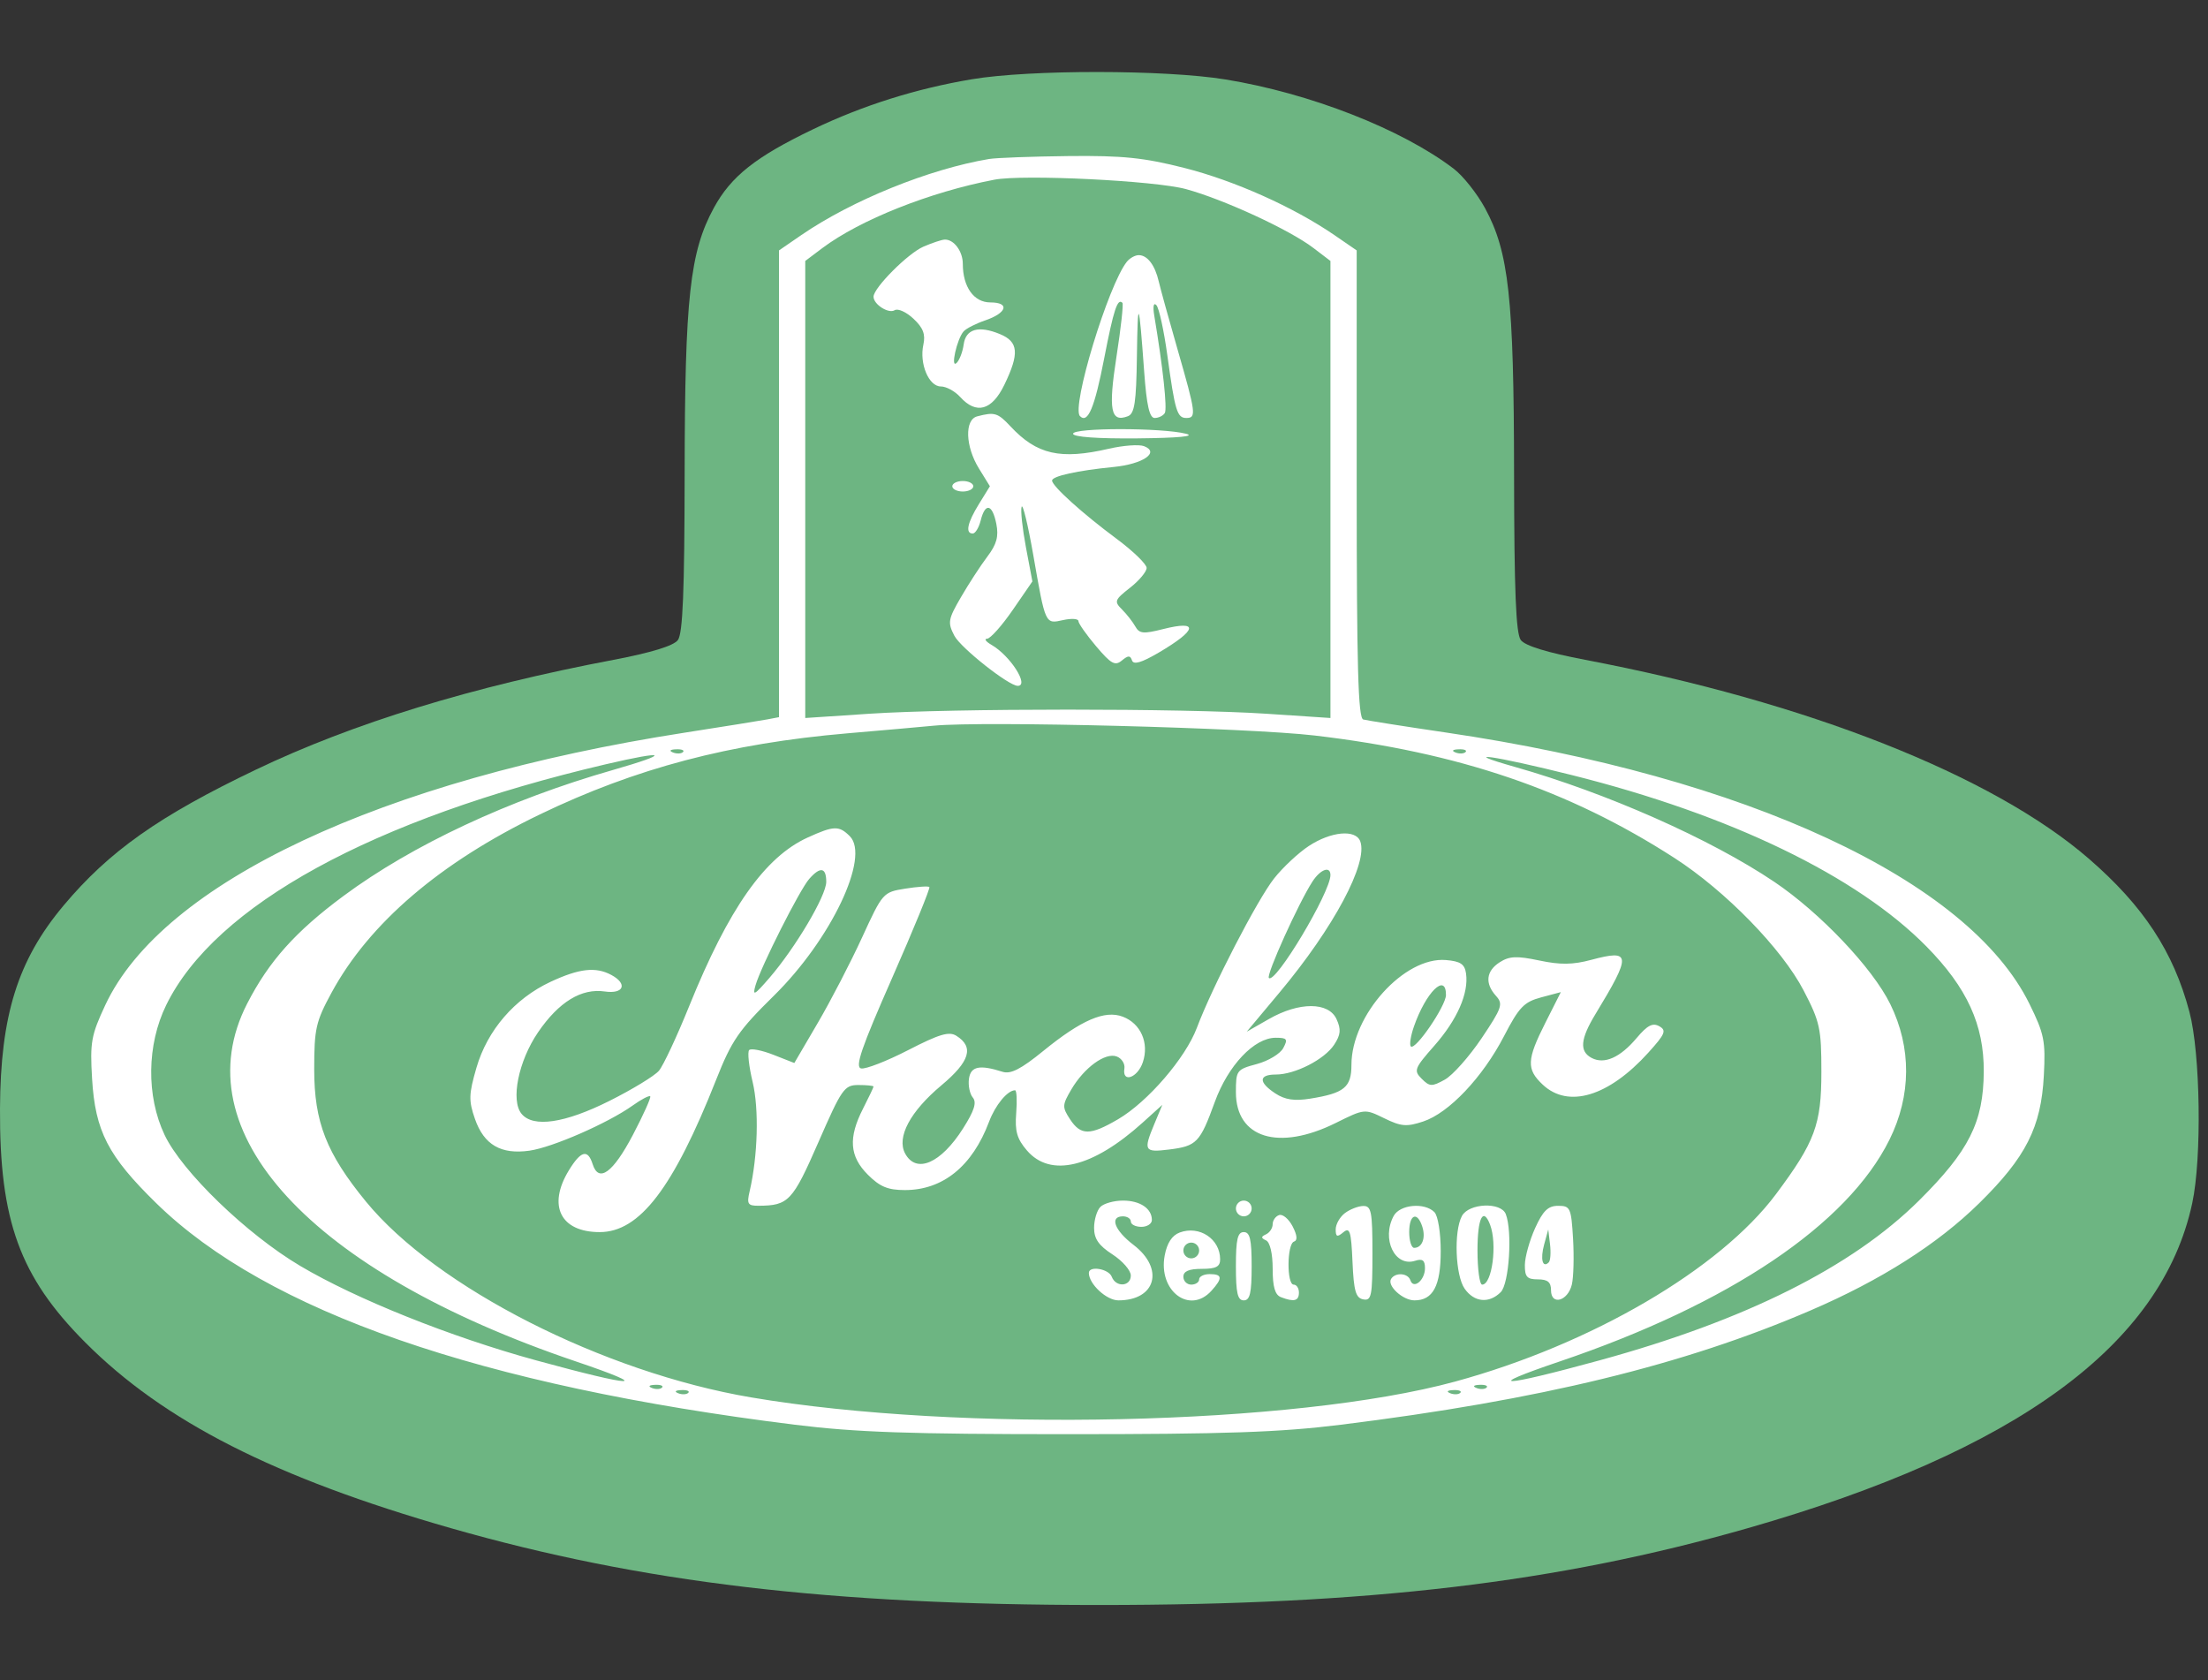 <svg width="92" height="70" viewBox="0 0 92 70" fill="none" xmlns="http://www.w3.org/2000/svg">
<rect x="0" y="0" width="92" height="70" fill="#333333" stroke="none"/>
<path fill-rule="evenodd" clip-rule="evenodd" d="M40.495 3.302C38.166 3.694 35.961 4.388 33.88 5.385C31.487 6.532 30.459 7.346 29.743 8.662C28.744 10.497 28.535 12.4 28.527 19.725C28.521 24.636 28.45 26.395 28.245 26.667C28.066 26.906 27.142 27.19 25.565 27.49C19.646 28.614 14.718 30.127 10.666 32.064C6.621 33.998 4.544 35.466 2.646 37.73C0.738 40.007 0.02 42.304 0 46.19C-0.023 50.861 0.827 53.193 3.546 55.923C6.825 59.216 11.454 61.568 18.781 63.666C26.717 65.937 34.582 66.869 45.806 66.869C57.031 66.869 64.896 65.937 72.832 63.666C84.022 60.462 90.074 56.037 91.343 50.129C91.749 48.24 91.685 43.887 91.226 42.157C90.56 39.648 89.315 37.753 87.037 35.778C83.024 32.301 75.283 29.244 66.048 27.49C64.472 27.19 63.547 26.906 63.367 26.667C63.163 26.395 63.092 24.636 63.086 19.725C63.078 12.409 62.868 10.496 61.876 8.672C61.544 8.063 60.959 7.325 60.575 7.033C58.406 5.378 54.577 3.881 51.053 3.309C48.528 2.9 42.91 2.896 40.495 3.302Z" fill="#6DB582"/>
<path fill-rule="evenodd" clip-rule="evenodd" d="M41.211 6.624C38.706 7.045 35.502 8.344 33.388 9.794L32.458 10.433V20.156V29.879L31.965 29.973C31.694 30.024 30.144 30.273 28.519 30.526C15.896 32.488 6.772 36.777 4.389 41.869C3.798 43.133 3.746 43.423 3.837 44.946C3.968 47.129 4.501 48.164 6.511 50.129C11.126 54.642 20.042 57.735 33.114 59.358C35.659 59.674 37.912 59.752 44.493 59.752C51.075 59.752 53.327 59.674 55.872 59.358C64.171 58.328 70.142 56.875 75.433 54.599C78.365 53.339 80.735 51.832 82.467 50.129C84.416 48.214 85.047 46.966 85.16 44.811C85.236 43.372 85.177 43.075 84.559 41.822C82.02 36.664 72.77 32.363 60.249 30.519C58.504 30.262 56.953 30.017 56.802 29.976C56.589 29.918 56.529 27.768 56.529 20.167V10.433L55.599 9.794C53.898 8.628 51.441 7.528 49.349 6.997C47.656 6.568 46.782 6.478 44.52 6.502C43.001 6.519 41.512 6.574 41.211 6.624ZM49.417 7.879C50.993 8.309 53.734 9.575 54.721 10.328L55.435 10.872V20.393V29.914L52.754 29.736C49.3 29.508 39.687 29.508 36.233 29.736L33.552 29.914V20.393V10.872L34.263 10.337C35.83 9.161 38.741 8.002 41.43 7.487C42.628 7.256 48.127 7.526 49.417 7.879ZM38.471 10.279C37.826 10.56 36.397 11.995 36.397 12.362C36.397 12.682 37.023 13.082 37.279 12.924C37.413 12.841 37.765 13 38.061 13.279C38.465 13.657 38.568 13.928 38.474 14.358C38.3 15.148 38.698 16.101 39.202 16.101C39.427 16.101 39.789 16.298 40.007 16.539C40.679 17.281 41.33 17.102 41.848 16.032C42.48 14.725 42.439 14.24 41.666 13.92C40.775 13.551 40.24 13.704 40.153 14.353C40.112 14.652 39.983 14.996 39.864 15.116C39.587 15.397 39.871 14.113 40.154 13.803C40.265 13.683 40.665 13.479 41.043 13.351C41.959 13.039 42.089 12.6 41.264 12.6C40.578 12.6 40.117 11.954 40.117 10.992C40.117 10.468 39.743 9.968 39.362 9.982C39.235 9.987 38.835 10.12 38.471 10.279ZM46.953 10.904C46.179 11.871 44.63 16.967 44.998 17.336C45.327 17.664 45.609 16.99 46.01 14.92C46.4 12.908 46.565 12.404 46.768 12.618C46.815 12.668 46.704 13.676 46.52 14.858C46.174 17.085 46.276 17.616 46.995 17.341C47.274 17.234 47.344 16.769 47.371 14.85C47.406 12.344 47.453 12.443 47.675 15.499C47.777 16.893 47.895 17.414 48.111 17.414C48.273 17.414 48.463 17.322 48.533 17.209C48.642 17.032 48.457 15.312 48.095 13.154C48.029 12.762 48.065 12.588 48.184 12.716C48.292 12.833 48.496 13.765 48.637 14.788C48.959 17.131 49.045 17.414 49.431 17.414C49.856 17.414 49.831 17.218 49.068 14.569C48.704 13.306 48.35 12.025 48.281 11.725C48.124 11.046 47.808 10.63 47.447 10.63C47.296 10.63 47.074 10.754 46.953 10.904ZM40.718 17.346C40.184 17.486 40.221 18.6 40.791 19.522L41.246 20.259L40.791 20.996C40.306 21.78 40.212 22.228 40.531 22.228C40.638 22.228 40.788 21.982 40.863 21.681C41.051 20.93 41.347 20.995 41.513 21.823C41.618 22.35 41.53 22.673 41.139 23.191C40.857 23.564 40.363 24.324 40.041 24.878C39.502 25.806 39.479 25.935 39.765 26.486C40.026 26.99 42.03 28.574 42.406 28.574C42.897 28.574 42.098 27.323 41.318 26.87C41.078 26.732 40.994 26.615 41.129 26.611C41.265 26.608 41.745 26.069 42.196 25.415L43.016 24.224L42.747 22.801C42.6 22.018 42.519 21.259 42.567 21.114C42.615 20.969 42.834 21.87 43.052 23.118C43.565 26.049 43.542 26 44.302 25.833C44.648 25.757 44.932 25.776 44.934 25.876C44.936 25.976 45.269 26.449 45.673 26.927C46.293 27.66 46.461 27.754 46.743 27.52C47.008 27.3 47.095 27.299 47.167 27.515C47.231 27.706 47.56 27.611 48.272 27.194C49.896 26.241 49.973 25.826 48.453 26.212C47.643 26.417 47.473 26.401 47.306 26.102C47.198 25.909 46.948 25.589 46.75 25.392C46.416 25.058 46.44 24.993 47.083 24.489C47.464 24.191 47.776 23.819 47.776 23.661C47.776 23.504 47.209 22.955 46.517 22.442C45.105 21.395 43.837 20.25 43.837 20.022C43.837 19.837 44.883 19.605 46.398 19.456C47.624 19.336 48.34 18.846 47.668 18.588C47.461 18.509 46.802 18.557 46.204 18.695C44.178 19.163 43.203 18.941 42.103 17.763C41.573 17.197 41.442 17.157 40.718 17.346ZM44.712 18.071C44.712 18.206 45.734 18.28 47.393 18.264C49.102 18.247 49.835 18.177 49.417 18.071C48.415 17.816 44.712 17.816 44.712 18.071ZM39.679 20.259C39.679 20.379 39.876 20.478 40.117 20.478C40.357 20.478 40.554 20.379 40.554 20.259C40.554 20.139 40.357 20.04 40.117 20.04C39.876 20.04 39.679 20.139 39.679 20.259ZM54.771 30.643C60.767 31.345 65.374 32.912 69.768 35.745C71.895 37.116 74.249 39.53 75.151 41.266C75.831 42.574 75.891 42.848 75.891 44.658C75.892 46.852 75.623 47.577 74.001 49.749C71.662 52.882 66.294 56.017 60.625 57.562C53.946 59.381 39.998 59.694 31.3 58.22C25.14 57.176 18.174 53.636 15.247 50.06C13.6 48.048 13.091 46.748 13.092 44.549C13.092 42.861 13.159 42.566 13.812 41.362C15.383 38.464 18.342 35.932 22.498 33.929C26.496 32.003 30.399 30.974 35.302 30.553C36.807 30.424 38.432 30.281 38.913 30.234C40.974 30.035 52.003 30.319 54.771 30.643ZM28.459 31.332C28.387 31.405 28.198 31.413 28.04 31.35C27.866 31.28 27.917 31.228 28.172 31.218C28.403 31.208 28.532 31.26 28.459 31.332ZM61.065 31.332C60.992 31.405 60.803 31.413 60.646 31.35C60.471 31.28 60.523 31.228 60.778 31.218C61.008 31.208 61.138 31.26 61.065 31.332ZM25.541 32.079C21.211 33.318 17.175 35.205 14.308 37.331C12.312 38.81 11.205 40.048 10.299 41.813C7.561 47.143 12.913 52.969 23.99 56.719C27.274 57.831 26.473 57.809 22.33 56.674C18.777 55.7 14.845 54.126 12.508 52.741C10.282 51.422 7.583 48.815 6.858 47.284C6.09 45.664 6.117 43.526 6.924 41.876C8.958 37.718 15.528 34.119 25.236 31.843C27.804 31.242 27.983 31.38 25.541 32.079ZM65.501 32.294C72.108 33.949 77.383 36.5 80.273 39.437C81.963 41.154 82.669 42.699 82.657 44.65C82.643 46.757 82.044 47.948 79.957 50.02C77.162 52.791 72.727 55.011 66.656 56.674C62.514 57.809 61.712 57.831 64.996 56.719C72.059 54.328 76.977 51.02 78.729 47.481C79.641 45.639 79.652 43.647 78.761 41.833C78.02 40.324 75.838 38.025 73.926 36.738C71.277 34.956 66.945 33.037 63.129 31.954C60.658 31.253 62.27 31.484 65.501 32.294ZM33.656 34.892C31.867 35.705 30.36 37.849 28.714 41.923C28.203 43.187 27.637 44.396 27.456 44.61C27.275 44.824 26.345 45.39 25.39 45.868C23.535 46.797 22.218 46.991 21.733 46.407C21.27 45.849 21.6 44.209 22.417 43.011C23.283 41.742 24.226 41.165 25.2 41.308C25.993 41.424 26.163 40.989 25.47 40.618C24.82 40.27 24.135 40.348 22.939 40.906C21.442 41.605 20.308 42.919 19.853 44.481C19.531 45.591 19.523 45.852 19.79 46.619C20.165 47.697 20.875 48.109 22.063 47.94C23.024 47.802 25.327 46.795 26.357 46.062C26.717 45.805 27.048 45.631 27.092 45.675C27.136 45.72 26.811 46.444 26.369 47.286C25.539 48.864 24.945 49.295 24.693 48.5C24.491 47.864 24.203 47.94 23.702 48.761C22.805 50.232 23.355 51.333 24.986 51.333C26.652 51.333 28.055 49.498 29.839 44.986C30.486 43.351 30.776 42.928 32.244 41.485C34.624 39.145 36.266 35.696 35.408 34.838C34.96 34.391 34.745 34.397 33.656 34.892ZM54.536 35.245C54.103 35.529 53.45 36.139 53.087 36.599C52.388 37.485 50.507 41.123 49.869 42.823C49.398 44.078 47.822 45.907 46.589 46.629C45.42 47.314 45.033 47.315 44.585 46.632C44.254 46.126 44.257 46.041 44.635 45.396C45.173 44.478 46.057 43.835 46.532 44.017C46.739 44.096 46.882 44.322 46.85 44.519C46.749 45.134 47.4 44.91 47.619 44.254C47.887 43.449 47.531 42.642 46.783 42.358C46.034 42.073 45.055 42.495 43.467 43.788C42.541 44.542 42.112 44.762 41.774 44.654C40.813 44.349 40.447 44.425 40.373 44.944C40.334 45.221 40.406 45.574 40.534 45.728C40.704 45.932 40.596 46.275 40.128 47.013C39.201 48.474 38.174 48.917 37.712 48.055C37.352 47.382 37.924 46.308 39.222 45.221C40.414 44.224 40.596 43.621 39.846 43.152C39.544 42.962 39.132 43.086 37.84 43.751C36.945 44.211 36.063 44.554 35.879 44.514C35.615 44.455 35.89 43.656 37.175 40.738C38.071 38.702 38.768 37 38.724 36.956C38.68 36.911 38.225 36.942 37.714 37.024C36.795 37.171 36.776 37.193 35.921 39.055C35.446 40.091 34.616 41.692 34.077 42.613L33.097 44.288L32.228 43.947C31.75 43.759 31.295 43.669 31.216 43.748C31.138 43.826 31.203 44.425 31.36 45.079C31.631 46.211 31.577 48.162 31.234 49.637C31.111 50.163 31.158 50.238 31.611 50.235C32.854 50.228 33.025 50.046 34.097 47.595C35.077 45.353 35.18 45.205 35.769 45.205C36.114 45.205 36.397 45.234 36.397 45.269C36.397 45.303 36.2 45.718 35.959 46.19C35.339 47.405 35.396 48.177 36.161 48.942C36.661 49.443 36.997 49.582 37.704 49.582C39.288 49.582 40.515 48.586 41.21 46.737C41.471 46.04 41.98 45.424 42.294 45.424C42.362 45.424 42.383 45.852 42.342 46.374C42.282 47.129 42.374 47.449 42.789 47.932C43.771 49.073 45.528 48.65 47.611 46.771L48.43 46.031L48.103 46.815C47.631 47.944 47.674 48.021 48.706 47.893C49.863 47.75 49.999 47.609 50.615 45.915C51.171 44.386 52.26 43.236 53.152 43.236C53.629 43.236 53.67 43.292 53.469 43.666C53.343 43.903 52.847 44.202 52.367 44.331C51.523 44.558 51.496 44.595 51.496 45.504C51.496 47.417 53.276 47.966 55.654 46.787C56.858 46.19 56.858 46.19 57.677 46.59C58.379 46.934 58.61 46.953 59.299 46.725C60.37 46.372 61.776 44.887 62.666 43.171C63.294 41.959 63.5 41.745 64.213 41.554L65.035 41.335L64.393 42.607C63.612 44.153 63.595 44.546 64.28 45.189C65.347 46.192 67.031 45.681 68.68 43.857C69.386 43.076 69.446 42.929 69.135 42.755C68.862 42.602 68.638 42.719 68.196 43.244C67.508 44.061 66.849 44.354 66.321 44.078C65.801 43.805 65.845 43.292 66.477 42.251C67.986 39.767 67.969 39.544 66.306 39.989C65.534 40.196 65.015 40.203 64.138 40.017C63.2 39.82 62.892 39.833 62.492 40.088C61.919 40.453 61.861 40.969 62.334 41.493C62.639 41.829 62.584 41.989 61.733 43.257C61.217 44.023 60.528 44.799 60.2 44.981C59.661 45.279 59.569 45.275 59.238 44.945C58.896 44.603 58.931 44.512 59.769 43.561C60.717 42.483 61.202 41.379 61.085 40.559C61.029 40.167 60.854 40.049 60.247 39.998C58.512 39.852 56.31 42.295 56.31 44.365C56.31 45.302 56.012 45.545 54.59 45.773C53.933 45.878 53.543 45.82 53.141 45.556C52.431 45.091 52.439 44.768 53.159 44.768C53.961 44.768 55.187 44.14 55.592 43.523C55.863 43.108 55.884 42.888 55.689 42.461C55.36 41.738 54.13 41.735 52.871 42.456L51.948 42.983L53.308 41.357C55.575 38.648 57.018 35.942 56.675 35.046C56.482 34.545 55.458 34.64 54.536 35.245ZM34.427 36.741C34.427 37.319 33.142 39.488 32.054 40.748C31.428 41.471 31.345 41.515 31.481 41.048C31.712 40.255 33.322 37.066 33.719 36.616C34.181 36.093 34.427 36.136 34.427 36.741ZM55.435 36.459C55.435 37.177 53.139 41.013 52.87 40.745C52.749 40.623 54.111 37.611 54.687 36.726C55.019 36.215 55.435 36.066 55.435 36.459ZM60.249 41.452C60.249 41.907 58.97 43.78 58.785 43.596C58.72 43.53 58.778 43.156 58.915 42.764C59.413 41.336 60.249 40.513 60.249 41.452ZM45.85 50.282C45.706 50.427 45.587 50.82 45.587 51.156C45.587 51.613 45.779 51.891 46.351 52.261C46.77 52.532 47.115 52.927 47.117 53.138C47.12 53.605 46.498 53.648 46.323 53.193C46.195 52.859 45.369 52.722 45.369 53.034C45.369 53.494 46.104 54.177 46.599 54.177C48.166 54.177 48.526 52.854 47.229 51.865C46.435 51.259 46.22 50.676 46.791 50.676C46.971 50.676 47.119 50.775 47.119 50.895C47.119 51.015 47.316 51.114 47.557 51.114C47.798 51.114 47.995 50.986 47.995 50.829C47.995 50.35 47.503 50.02 46.791 50.02C46.418 50.02 45.994 50.138 45.85 50.282ZM51.496 50.348C51.496 50.528 51.644 50.676 51.824 50.676C52.005 50.676 52.152 50.528 52.152 50.348C52.152 50.167 52.005 50.02 51.824 50.02C51.644 50.02 51.496 50.167 51.496 50.348ZM56.036 50.543C55.826 50.703 55.654 51.007 55.654 51.219C55.654 51.532 55.714 51.555 55.971 51.341C56.243 51.116 56.299 51.294 56.354 52.57C56.407 53.787 56.49 54.077 56.802 54.136C57.144 54.202 57.185 53.997 57.185 52.224C57.185 50.476 57.139 50.239 56.802 50.245C56.592 50.249 56.247 50.383 56.036 50.543ZM58.068 50.662C57.555 51.62 58.116 52.796 58.959 52.529C59.272 52.429 59.374 52.505 59.374 52.837C59.374 53.336 58.897 53.732 58.767 53.341C58.665 53.035 58.139 52.998 57.962 53.284C57.786 53.569 58.45 54.177 58.936 54.177C59.708 54.177 60.03 53.574 60.03 52.127C60.03 51.358 59.915 50.649 59.767 50.501C59.352 50.085 58.325 50.182 58.068 50.662ZM60.913 50.662C60.57 51.303 60.639 53.136 61.027 53.691C61.426 54.26 62.045 54.319 62.531 53.834C62.881 53.483 63.022 51.314 62.742 50.585C62.544 50.068 61.2 50.125 60.913 50.662ZM63.963 51.168C63.731 51.68 63.539 52.369 63.536 52.7C63.532 53.198 63.626 53.302 64.078 53.302C64.486 53.302 64.626 53.417 64.626 53.756C64.626 54.402 65.325 54.212 65.493 53.521C65.566 53.22 65.588 52.358 65.544 51.606C65.467 50.321 65.429 50.238 64.924 50.238C64.502 50.238 64.293 50.441 63.963 51.168ZM53.297 50.623C53.149 50.672 53.028 50.844 53.028 51.004C53.028 51.165 52.905 51.353 52.754 51.424C52.535 51.526 52.535 51.577 52.754 51.679C52.917 51.755 53.028 52.231 53.028 52.859C53.028 53.617 53.124 53.949 53.374 54.044C53.921 54.255 54.122 54.202 54.122 53.849C54.122 53.669 54.023 53.521 53.903 53.521C53.609 53.521 53.621 51.828 53.916 51.729C54.071 51.678 54.051 51.466 53.858 51.092C53.698 50.785 53.446 50.573 53.297 50.623ZM59.264 51.112C59.413 51.581 59.255 51.989 58.923 51.989C58.81 51.989 58.717 51.694 58.717 51.333C58.717 50.59 59.054 50.453 59.264 51.112ZM62.086 51.022C62.394 51.826 62.171 53.521 61.757 53.521C61.65 53.521 61.562 52.881 61.562 52.098C61.562 50.748 61.796 50.267 62.086 51.022ZM49.155 51.35C48.834 51.469 48.627 51.786 48.529 52.307C48.252 53.784 49.57 54.779 50.477 53.777C50.952 53.252 50.934 53.083 50.402 53.083C50.161 53.083 49.964 53.182 49.964 53.302C49.964 53.422 49.816 53.521 49.636 53.521C49.455 53.521 49.307 53.373 49.307 53.193C49.307 52.963 49.539 52.864 50.073 52.864C50.666 52.864 50.839 52.775 50.839 52.468C50.839 51.618 49.976 51.045 49.155 51.35ZM51.496 52.755C51.496 53.873 51.566 54.177 51.824 54.177C52.082 54.177 52.152 53.873 52.152 52.755C52.152 51.636 52.082 51.333 51.824 51.333C51.566 51.333 51.496 51.636 51.496 52.755ZM64.532 52.593C64.275 52.85 64.172 52.458 64.339 51.851L64.511 51.223L64.585 51.845C64.625 52.187 64.602 52.523 64.532 52.593ZM49.964 52.098C49.964 52.279 49.816 52.427 49.636 52.427C49.455 52.427 49.307 52.279 49.307 52.098C49.307 51.918 49.455 51.77 49.636 51.77C49.816 51.77 49.964 51.918 49.964 52.098ZM27.584 57.811C27.512 57.883 27.323 57.891 27.165 57.828C26.99 57.758 27.042 57.706 27.297 57.696C27.528 57.686 27.657 57.738 27.584 57.811ZM61.94 57.811C61.868 57.883 61.679 57.891 61.521 57.828C61.346 57.758 61.398 57.706 61.653 57.696C61.884 57.686 62.013 57.738 61.94 57.811ZM28.678 58.029C28.606 58.102 28.417 58.11 28.259 58.047C28.084 57.977 28.136 57.925 28.391 57.915C28.622 57.905 28.751 57.957 28.678 58.029ZM60.846 58.029C60.773 58.102 60.585 58.11 60.427 58.047C60.252 57.977 60.304 57.925 60.559 57.915C60.79 57.905 60.919 57.957 60.846 58.029Z" fill="white"/>
</svg>
